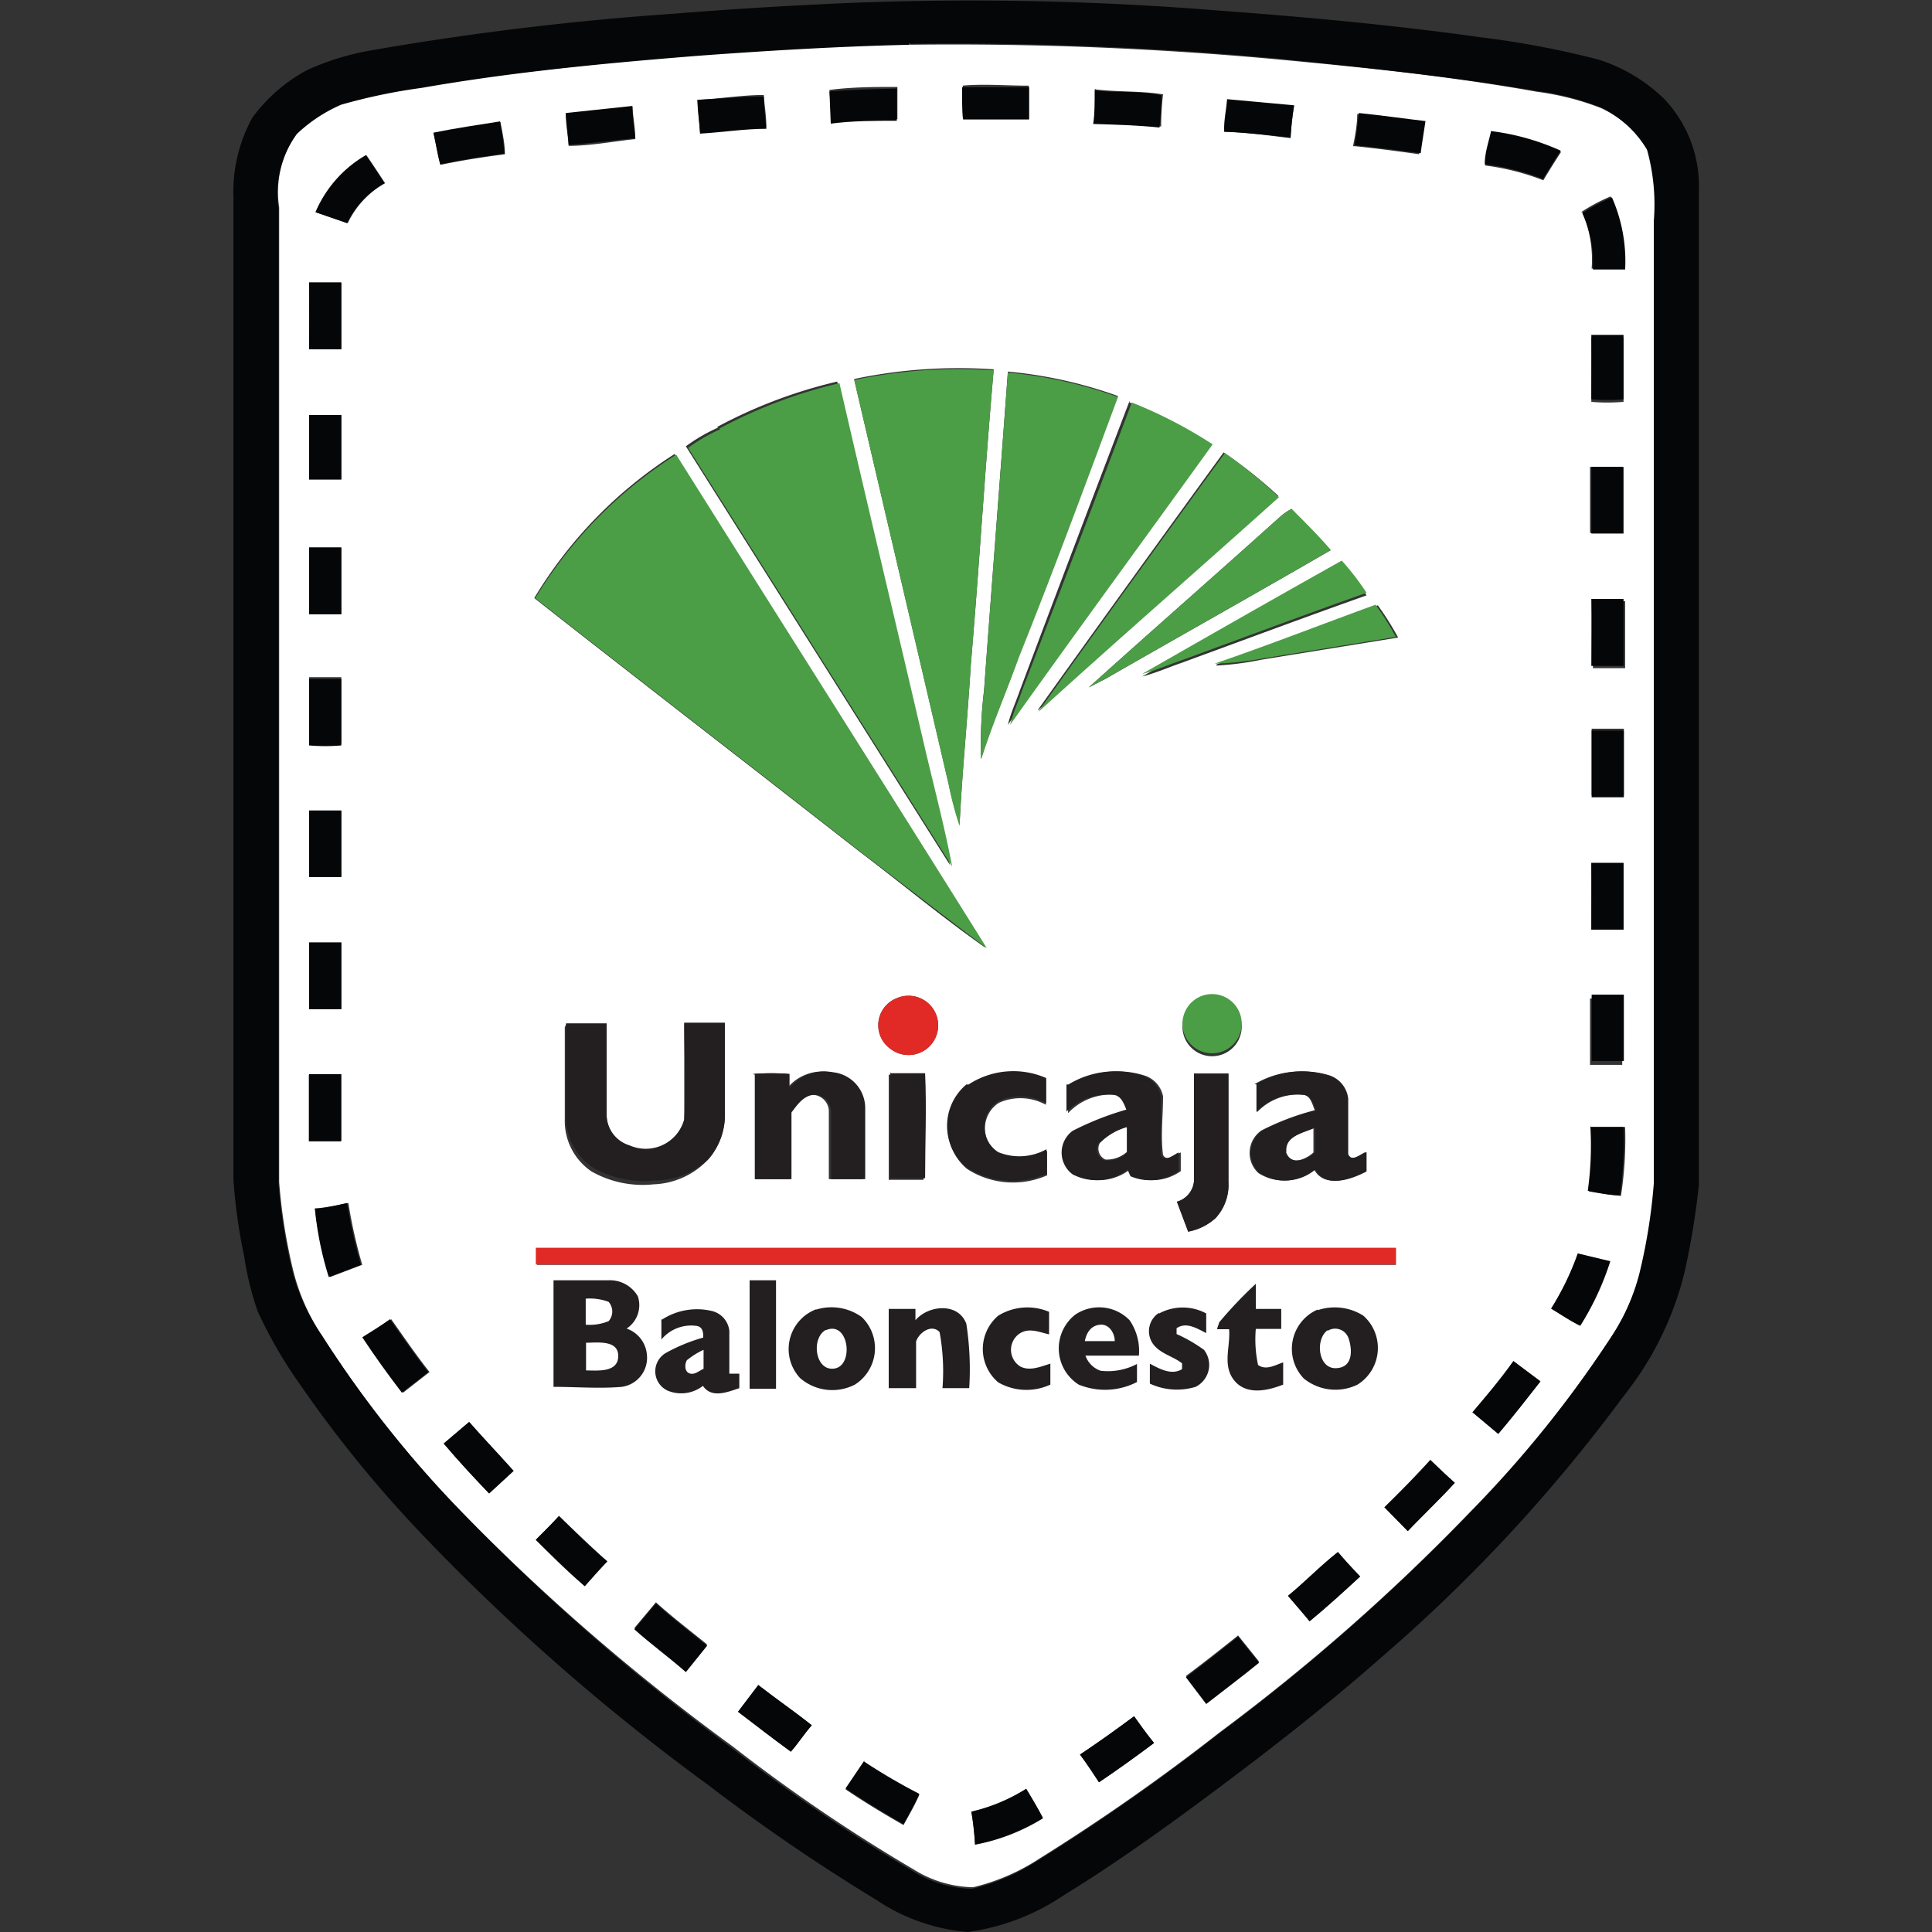 <?xml version="1.0" encoding="iso-8859-1"?>
<svg xmlns="http://www.w3.org/2000/svg" width="60" height="60" viewBox="0 0 60 60"><rect x="0" y="0" width="60" height="60" fill="#333333" stroke="none"/><defs><style>.cls-1{fill:#fff;}.cls-2{fill:#050607;}.cls-3{fill:#4b9e46;}.cls-4{fill:#e12a26;}.cls-5{fill:#231f20;}</style></defs><g id="Unicaja_Baloncesto" data-name="Unicaja Baloncesto"><g id="layer1"><g id="g14387"><g id="g211"><g id="_ffffffff" data-name="#ffffffff"><path id="path9" class="cls-1" d="M28.26,1.39a110,110,0,0,1,11.47.46c2.66.25,5.33.52,8,1a8.51,8.51,0,0,1,2,.51,3.31,3.31,0,0,1,1.45,1.32,6.36,6.36,0,0,1,.21,2.22V36.71a17.57,17.57,0,0,1-.45,2.8,6.53,6.53,0,0,1-.85,1.93,35.44,35.44,0,0,1-4.39,5.47,63,63,0,0,1-7.81,6.88,64.11,64.11,0,0,1-5.61,3.93,6.51,6.51,0,0,1-2.06.89,3.59,3.59,0,0,1-1.84-.55,51.93,51.93,0,0,1-5.62-3.82A66.58,66.58,0,0,1,14.38,47,34.47,34.47,0,0,1,10,41.48a6.39,6.39,0,0,1-.91-2.09,17.19,17.19,0,0,1-.42-2.68q0-15.13,0-30.27a3.14,3.14,0,0,1,.57-2.33A4.73,4.73,0,0,1,10.6,3.2a17.77,17.77,0,0,1,2.49-.52c2.86-.45,5.74-.72,8.62-1,2.18-.16,4.36-.29,6.55-.34m-2.5,1.45.06,1c.68-.06,1.37-.08,2.05-.09,0-.35,0-.69,0-1-.69,0-1.39,0-2.09.09m4.12-.13c0,.34,0,.68,0,1,.68,0,1.36,0,2.05,0l0-1c-.7,0-1.39-.06-2.08,0m4.13.1c0,.35,0,.7,0,1.06.69,0,1.37,0,2.06.11q0-.51.06-1c-.69-.11-1.38-.07-2.07-.15M21.66,3.1c0,.35.06.69.08,1,.69,0,1.38-.11,2.06-.15,0-.35-.06-.69-.08-1-.69,0-1.37.12-2.06.15m16.45,0c0,.35-.07.7-.09,1,.69,0,1.37.11,2.06.19a9.17,9.17,0,0,1,.11-1l-2.08-.19m-20.54.43c0,.34.07.68.09,1,.69,0,1.38-.14,2.07-.21,0-.34-.07-.68-.09-1l-2.07.22m24.5,1c.69.07,1.37.16,2,.25,0-.34.1-.69.15-1-.69-.08-1.38-.18-2.07-.25,0,.34-.07.69-.13,1M13.46,4.12c.08.34.13.69.22,1,.66-.14,1.32-.24,2-.33,0-.35-.08-.69-.14-1-.69.11-1.38.21-2.07.35m32.84,0c-.07.34-.14.68-.19,1a7.52,7.52,0,0,1,1.81.46c.18-.3.36-.59.55-.88a7.47,7.47,0,0,0-2.17-.61M9.8,6.59l1,.34a2.78,2.78,0,0,1,1.16-1.24c-.19-.29-.38-.58-.58-.87A3.73,3.73,0,0,0,9.8,6.59m39.34,0a3.74,3.74,0,0,1,.29,1.75h1a4.91,4.91,0,0,0-.41-2.24,5.41,5.41,0,0,0-.92.49M9.6,8.77c0,.69,0,1.39,0,2.08h1c0-.69,0-1.38,0-2.07h-1M49.42,10.4c0,.7,0,1.39,0,2.08a5.88,5.88,0,0,0,1,0c0-.68,0-1.35,0-2h-1M26.53,11.8l2.94,12.58a10.79,10.79,0,0,0,.33,1.24c.08-1.66.25-3.31.35-5,.26-3,.44-6.1.71-9.15a15.73,15.73,0,0,0-4.33.3m4.77-.23c-.24,3.3-.5,6.6-.74,9.9a13.62,13.62,0,0,0-.09,2.12c.34-1.08.79-2.11,1.17-3.17,1-2.69,2-5.4,3.08-8.09a13.77,13.77,0,0,0-3.42-.76m-9,1.74a5.3,5.3,0,0,0-1,.58l8.2,13c-.25-1.31-.6-2.61-.9-3.91-.86-3.7-1.75-7.4-2.6-11.1a15.16,15.16,0,0,0-3.73,1.41m12.81-.81q-1.71,4.47-3.41,9c-.12.35-.28.69-.37,1.06,2.08-2.92,4.2-5.81,6.29-8.71a14.22,14.22,0,0,0-2.51-1.3M9.6,12.89v2c.34,0,.69,0,1,0,0-.68,0-1.36,0-2h-1m7,5.69c3.35,2.63,6.72,5.23,10.07,7.85,1.32,1,2.59,2.06,3.93,3-3.2-5.12-6.44-10.22-9.65-15.33a13.63,13.63,0,0,0-4.35,4.46m15.65,3.49c2.47-2.23,5-4.42,7.45-6.65A14.76,14.76,0,0,0,38,14.05q-2.91,4-5.77,8m17.15-5.5h1V14.5h-1c0,.69,0,1.38,0,2.07M39.81,16c-2,1.8-4,3.55-6,5.35l.51-.26c2.33-1.34,4.69-2.66,7-4-.38-.44-.8-.86-1.22-1.28a2,2,0,0,0-.3.2M9.6,17v2.08h1c0-.69,0-1.38,0-2.07-.35,0-.69,0-1,0m25.87,4c.43-.11.83-.29,1.24-.43,1.91-.7,3.81-1.41,5.73-2.09a8.31,8.31,0,0,0-.77-1c-2.07,1.16-4.14,2.34-6.2,3.52m14-2.33c0,.69,0,1.38,0,2.07h1c0-.7,0-1.39,0-2.08h-1m-11.7,2a9.27,9.27,0,0,0,1.39-.18l4.26-.69a8.82,8.82,0,0,0-.63-1c-1.67.6-3.33,1.25-5,1.83M9.6,21.09c0,.67,0,1.35,0,2a5.88,5.88,0,0,0,1,0c0-.69,0-1.38,0-2.06-.35,0-.69,0-1,0m39.83,1.6v2.07h1c0-.69,0-1.38,0-2.07h-1M9.6,25.17v2.07h1c0-.68,0-1.37,0-2.06h-1M49.42,26.8c0,.69,0,1.38,0,2.07h1c0-.69,0-1.38,0-2.07h-1M9.6,29.27v2.07h1c0-.69,0-1.38,0-2.07h-1M27.85,31a.9.9,0,0,0-.2,1.57.92.92,0,1,0,.2-1.57m9.53,0a.92.92,0,0,0-.3,1.61.92.92,0,1,0,.3-1.61m12,0c0,.69,0,1.38,0,2.07h1c0-.69,0-1.38,0-2.06h-1m-31.84.89c0,.95,0,1.91,0,2.86a1.89,1.89,0,0,0,.83,1.62,3.22,3.22,0,0,0,1.93.4A2.43,2.43,0,0,0,22,36a2.1,2.1,0,0,0,.51-1.47c0-.92,0-1.83,0-2.75-.42,0-.84,0-1.26,0,0,1,0,2,0,3a1.24,1.24,0,0,1-1.7.81,1,1,0,0,1-.71-.93c0-1,0-1.9,0-2.86H17.59m-8,1.58c0,.69,0,1.38,0,2.07h1c0-.69,0-1.38,0-2.07h-1m13.85,0c0,1.08,0,2.16,0,3.24h1.07c0-.69,0-1.38,0-2.07.18-.24.39-.55.73-.55a.52.52,0,0,1,.5.55c0,.69,0,1.38,0,2.07l1.06,0V34.43a1.12,1.12,0,0,0-1-1.13,1.41,1.41,0,0,0-1.35.49c0-.11,0-.33,0-.44a7.64,7.64,0,0,0-1.07,0m4.22,0c0,1.1,0,2.19,0,3.29.36,0,.72,0,1.08,0,0-1.09,0-2.18,0-3.26-.35,0-.71,0-1.06,0m2.41.35a1.68,1.68,0,0,0,0,2.57,2.62,2.62,0,0,0,2.49.2c0-.25,0-.5,0-.76a1.73,1.73,0,0,1-1.5.09.94.94,0,0,1,0-1.58,1.63,1.63,0,0,1,1.46.06v-.78a2.54,2.54,0,0,0-2.41.2m3.1,0c0,.28,0,.56,0,.84A1.82,1.82,0,0,1,34.65,34c.24,0,.32.27.4.46a9.21,9.21,0,0,0-1.67.66.84.84,0,0,0,0,1.35,1.59,1.59,0,0,0,1.71-.15,1.89,1.89,0,0,0,.09.21,1.54,1.54,0,0,0,1.49-.16v-.58c-.16.06-.42.31-.55.08-.08-.6,0-1.21,0-1.82a.85.85,0,0,0-.58-.65,2.79,2.79,0,0,0-2.29.28m5.79,0c0,.29,0,.57,0,.86A1.74,1.74,0,0,1,40.45,34c.24,0,.3.28.38.48a7.9,7.9,0,0,0-1.66.63.85.85,0,0,0-.09,1.32,1.46,1.46,0,0,0,1.73-.11c.32.59,1.12.31,1.59.06,0-.2,0-.4,0-.6-.17.08-.46.33-.57.06,0-.57,0-1.15,0-1.72a.86.86,0,0,0-.64-.74,2.86,2.86,0,0,0-2.23.29m-1.88-.33c0,1.11,0,2.23,0,3.35a.73.73,0,0,1-.53.63l.35.93a1.75,1.75,0,0,0,.85-.42,1.52,1.52,0,0,0,.4-1.12c0-1.12,0-2.25,0-3.37-.35,0-.71,0-1.06,0M49.42,35a10.1,10.1,0,0,1-.08,2c.34.06.68.11,1,.14A11.55,11.55,0,0,0,50.47,35h-1M9.78,37.53a10.25,10.25,0,0,0,.47,2.13l1-.38a15.26,15.26,0,0,1-.43-1.92c-.33.07-.66.13-1,.17m6.86,1.22v.53H43.35v-.52H16.64M49,38.93a8.68,8.68,0,0,1-.82,1.71c.3.18.59.38.9.53a8.67,8.67,0,0,0,.93-2l-1-.24m-37.72,2.6c.39.59.8,1.16,1.23,1.72l.82-.64c-.42-.53-.8-1.09-1.19-1.64-.28.2-.57.38-.86.56M47,42.27c-.4.55-.83,1.07-1.27,1.59l.8.67c.45-.53.88-1.08,1.31-1.63L47,42.27M13.78,44.83c.46.53.93,1.05,1.41,1.55l.76-.7c-.46-.51-.93-1-1.38-1.52l-.79.67m30.64.51c-.47.5-.94,1-1.43,1.47l.73.74c.49-.5,1-1,1.46-1.5-.26-.23-.51-.47-.76-.71M16.64,47.82c.49.5,1,1,1.52,1.44.23-.26.46-.52.7-.77-.51-.46-1-.93-1.5-1.41-.24.26-.48.5-.72.74M40,49.56c.22.26.45.52.67.79.53-.46,1.06-.92,1.57-1.39-.24-.25-.47-.5-.69-.76-.53.43-1,.92-1.55,1.36m-20.3,1c.51.46,1.08.87,1.6,1.33l.66-.82c-.53-.43-1.08-.85-1.59-1.31l-.67.8m17.13,1.49.63.83c.55-.43,1.1-.84,1.64-1.28l-.65-.81c-.54.43-1.07.85-1.62,1.26M22.92,53.16c.55.42,1.1.82,1.64,1.24.23-.26.42-.56.65-.82-.54-.43-1.11-.82-1.66-1.25l-.63.83m10.62,1.33c.21.28.4.57.59.86.58-.39,1.15-.8,1.71-1.22-.22-.27-.42-.55-.62-.83-.55.41-1.11.81-1.68,1.19m-6.7.22-.58.86c.59.4,1.19.76,1.8,1.11.17-.31.35-.62.49-.94a18.45,18.45,0,0,1-1.71-1m3.33,1.55a8.83,8.83,0,0,1,.11,1,6.18,6.18,0,0,0,2.11-.82c-.16-.31-.34-.61-.52-.91a5.53,5.53,0,0,1-1.7.71Z"/><path id="path11" class="cls-1" d="M34.16,35.49A1.91,1.91,0,0,1,35,35v.77a.93.93,0,0,1-.67.24A.37.37,0,0,1,34.16,35.49Z"/><path id="path13" class="cls-1" d="M39.89,35.78c0-.5.55-.59.9-.75,0,.25,0,.51,0,.76-.24.23-.76.43-.91,0Z"/></g><g id="_050607ff" data-name="#050607ff"><path id="path16" class="cls-2" d="M26.41.09A95.27,95.27,0,0,1,37.87.33c2.72.2,5.43.45,8.13.83a28.14,28.14,0,0,1,3.64.69A5.13,5.13,0,0,1,51.7,3.09a3.93,3.93,0,0,1,1.06,2.84V36.81a24.53,24.53,0,0,1-.44,2.68,9.94,9.94,0,0,1-1.9,3.87,49.4,49.4,0,0,1-7.52,8.11c-1.7,1.5-3.49,2.89-5.3,4.24-1.48,1.1-3,2.19-4.55,3.14a7,7,0,0,1-3,1.15,6,6,0,0,1-2.84-1A60,60,0,0,1,22,55.44a67.06,67.06,0,0,1-8.8-7.69A38.08,38.08,0,0,1,9.32,43,14,14,0,0,1,8,40.72,9.59,9.59,0,0,1,7.58,39a17.11,17.11,0,0,1-.33-2.37V6.14a4.78,4.78,0,0,1,.59-2.49A5.08,5.08,0,0,1,9.55,2.17a8.2,8.2,0,0,1,2-.61A91.31,91.31,0,0,1,20.87.43C22.72.28,24.56.17,26.41.09m1.85,1.3c-2.19.05-4.37.18-6.55.34-2.88.23-5.76.5-8.62,1a17.77,17.77,0,0,0-2.49.52,4.73,4.73,0,0,0-1.38.91,3.14,3.14,0,0,0-.57,2.33q0,15.13,0,30.27a17.19,17.19,0,0,0,.42,2.68A6.39,6.39,0,0,0,10,41.48,34.47,34.47,0,0,0,14.38,47a66.58,66.58,0,0,0,8.35,7.29,51.93,51.93,0,0,0,5.62,3.82,3.59,3.59,0,0,0,1.84.55,6.51,6.51,0,0,0,2.06-.89,64.11,64.11,0,0,0,5.61-3.93,63,63,0,0,0,7.81-6.88,35.44,35.44,0,0,0,4.39-5.47,6.53,6.53,0,0,0,.85-1.93,17.57,17.57,0,0,0,.45-2.8V6.87a6.36,6.36,0,0,0-.21-2.22A3.31,3.31,0,0,0,49.7,3.33a8.51,8.51,0,0,0-2-.51c-2.64-.45-5.31-.72-8-1a110,110,0,0,0-11.47-.46Z"/><path id="path18" class="cls-2" d="M25.76,2.84c.7-.06,1.4-.07,2.09-.09,0,.35,0,.69,0,1-.68,0-1.37,0-2.05.09Z"/><path id="path20" class="cls-2" d="M29.88,2.71c.69,0,1.38,0,2.08,0l0,1c-.69,0-1.37,0-2.05,0C29.87,3.39,29.88,3.05,29.88,2.71Z"/><path id="path22" class="cls-2" d="M34,2.81c.69.08,1.38,0,2.07.15q0,.51-.06,1c-.69-.07-1.37-.09-2.06-.11C34,3.51,34,3.16,34,2.81Z"/><path id="path24" class="cls-2" d="M21.66,3.1C22.35,3.07,23,3,23.72,3c0,.35.05.69.08,1-.68,0-1.37.11-2.06.15C21.72,3.79,21.68,3.45,21.66,3.1Z"/><path id="path26" class="cls-2" d="M38.11,3.08l2.08.19a9.17,9.17,0,0,0-.11,1c-.69-.08-1.37-.14-2.06-.19C38,3.78,38.08,3.43,38.11,3.08Z"/><path id="path28" class="cls-2" d="M17.57,3.51l2.07-.22c0,.35.05.69.09,1-.69.07-1.38.16-2.07.21C17.64,4.19,17.6,3.85,17.57,3.51Z"/><path id="path30" class="cls-2" d="M42.07,4.51c.06-.34.09-.69.13-1,.69.07,1.38.17,2.07.25-.05.34-.11.69-.15,1C43.44,4.67,42.76,4.58,42.07,4.51Z"/><path id="path32" class="cls-2" d="M13.46,4.12c.69-.14,1.38-.24,2.07-.35.06.35.11.69.14,1-.67.09-1.33.19-2,.33C13.59,4.81,13.54,4.46,13.46,4.12Z"/><path id="path34" class="cls-2" d="M46.3,4.07a7.47,7.47,0,0,1,2.17.61c-.19.29-.37.58-.55.88a7.52,7.52,0,0,0-1.81-.46c0-.35.12-.69.19-1Z"/><path id="path36" class="cls-2" d="M9.8,6.59a3.73,3.73,0,0,1,1.56-1.77c.2.29.39.58.58.87a2.78,2.78,0,0,0-1.16,1.24Z"/><path id="path38" class="cls-2" d="M49.14,6.62a5.41,5.41,0,0,1,.92-.49,4.91,4.91,0,0,1,.41,2.24h-1A3.74,3.74,0,0,0,49.14,6.62Z"/><path id="path40" class="cls-2" d="M9.6,8.77h1c0,.69,0,1.38,0,2.07h-1C9.6,10.16,9.61,9.46,9.6,8.77Z"/><path id="path42" class="cls-2" d="M49.42,10.4h1c0,.68,0,1.35,0,2a5.88,5.88,0,0,1-1,0C49.42,11.79,49.43,11.1,49.42,10.4Z"/><path id="path44" class="cls-2" d="M9.6,12.89h1c0,.68,0,1.36,0,2-.34,0-.69,0-1,0v-2Z"/><path id="path46" class="cls-2" d="M49.42,16.57c0-.69,0-1.38,0-2.07h1v2.07Z"/><path id="path48" class="cls-2" d="M9.6,17c.35,0,.69,0,1,0,0,.69,0,1.38,0,2.07h-1V17Z"/><path id="path50" class="cls-2" d="M49.42,18.6h1c0,.69,0,1.38,0,2.08h-1C49.42,20,49.43,19.29,49.42,18.6Z"/><path id="path52" class="cls-2" d="M9.6,21.09c.35,0,.69,0,1,0,0,.68,0,1.37,0,2.06a5.88,5.88,0,0,1-1,0c0-.68,0-1.36,0-2Z"/><path id="path54" class="cls-2" d="M49.43,22.69h1c0,.69,0,1.38,0,2.07h-1Z"/><path id="path56" class="cls-2" d="M9.6,25.17h1c0,.69,0,1.38,0,2.06h-1V25.17Z"/><path id="path58" class="cls-2" d="M49.42,26.8h1c0,.69,0,1.38,0,2.07h-1C49.42,28.18,49.43,27.49,49.42,26.8Z"/><path id="path60" class="cls-2" d="M9.6,29.27h1c0,.69,0,1.38,0,2.07h-1V29.27Z"/><path id="path62" class="cls-2" d="M49.43,30.89h1c0,.68,0,1.37,0,2.06h-1c0-.69,0-1.38,0-2.07Z"/><path id="path64" class="cls-2" d="M9.6,33.36h1c0,.69,0,1.38,0,2.07h-1c0-.69,0-1.38,0-2.07Z"/><path id="path66" class="cls-2" d="M49.42,35h1a11.55,11.55,0,0,1-.11,2.12c-.34,0-.68-.08-1-.14a10.1,10.1,0,0,0,.08-2Z"/><path id="path68" class="cls-2" d="M9.78,37.53c.34,0,.67-.1,1-.17a15.26,15.26,0,0,0,.43,1.92l-1,.38A10.25,10.25,0,0,1,9.78,37.53Z"/><path id="path70" class="cls-2" d="M49,38.93l1,.24a8.67,8.67,0,0,1-.93,2c-.31-.15-.6-.35-.9-.53A8.68,8.68,0,0,0,49,38.93Z"/><path id="path72" class="cls-2" d="M11.25,41.53c.29-.18.58-.36.86-.56.39.55.77,1.11,1.19,1.64l-.82.64C12.05,42.69,11.64,42.12,11.25,41.53Z"/><path id="path74" class="cls-2" d="M47,42.27l.84.63c-.43.55-.86,1.1-1.31,1.63l-.8-.67c.44-.52.87-1,1.27-1.59Z"/><path id="path76" class="cls-2" d="M13.78,44.83l.79-.67c.45.51.92,1,1.38,1.52l-.76.7c-.48-.5-.95-1-1.41-1.55Z"/><path id="path78" class="cls-2" d="M44.42,45.34c.25.24.5.48.76.71-.47.52-1,1-1.46,1.5L43,46.81C43.48,46.33,44,45.84,44.42,45.34Z"/><path id="path80" class="cls-2" d="M16.64,47.82c.24-.24.48-.48.72-.74.48.48,1,1,1.5,1.41-.24.25-.47.51-.7.77-.52-.46-1-.94-1.52-1.44Z"/><path id="path82" class="cls-2" d="M40,49.56c.53-.44,1-.93,1.55-1.36.22.26.45.51.69.76-.51.47-1,.93-1.57,1.39-.22-.27-.45-.53-.67-.79Z"/><path id="path84" class="cls-2" d="M19.7,50.6l.67-.8c.51.46,1.06.88,1.59,1.31l-.66.82C20.78,51.47,20.21,51.06,19.7,50.6Z"/><path id="path86" class="cls-2" d="M36.83,52.09c.55-.41,1.08-.83,1.62-1.26l.65.81c-.54.44-1.09.85-1.64,1.28l-.63-.83Z"/><path id="path88" class="cls-2" d="M22.92,53.16l.63-.83c.55.43,1.12.82,1.66,1.25-.23.26-.42.56-.65.82C24,54,23.47,53.58,22.92,53.16Z"/><path id="path90" class="cls-2" d="M33.54,54.49c.57-.38,1.13-.78,1.68-1.19.2.28.4.56.62.83-.56.42-1.13.83-1.71,1.22-.19-.29-.38-.58-.59-.86Z"/><path id="path92" class="cls-2" d="M26.84,54.71a18.45,18.45,0,0,0,1.71,1c-.14.32-.32.63-.49.94-.61-.35-1.21-.71-1.8-1.11l.58-.86Z"/><path id="path94" class="cls-2" d="M30.17,56.26a5.53,5.53,0,0,0,1.7-.71c.18.3.36.6.52.91a6.18,6.18,0,0,1-2.11.82,8.83,8.83,0,0,0-.11-1Z"/></g><g id="_4b9e46ff" data-name="#4b9e46ff"><path id="path97" class="cls-3" d="M26.53,11.8a15.73,15.73,0,0,1,4.33-.3c-.27,3.05-.45,6.1-.71,9.15-.1,1.66-.27,3.31-.35,5a10.79,10.79,0,0,1-.33-1.24L26.53,11.8Z"/><path id="path99" class="cls-3" d="M31.3,11.57a13.77,13.77,0,0,1,3.42.76c-1,2.69-2,5.4-3.08,8.09-.38,1.06-.83,2.09-1.17,3.17a13.62,13.62,0,0,1,.09-2.12c.24-3.3.5-6.6.74-9.9Z"/><path id="path101" class="cls-3" d="M22.34,13.31a15.16,15.16,0,0,1,3.73-1.41c.85,3.7,1.74,7.4,2.6,11.1.3,1.3.65,2.6.9,3.91l-8.2-13a5.3,5.3,0,0,1,1-.58Z"/><path id="path103" class="cls-3" d="M35.15,12.5a14.22,14.22,0,0,1,2.51,1.3c-2.09,2.9-4.21,5.79-6.29,8.71.09-.37.25-.71.37-1.06Q33.45,17,35.15,12.5Z"/><path id="path105" class="cls-3" d="M16.62,18.58A13.63,13.63,0,0,1,21,14.12c3.21,5.11,6.45,10.21,9.65,15.33-1.34-1-2.61-2-3.93-3-3.35-2.62-6.72-5.22-10.07-7.85Z"/><path id="path107" class="cls-3" d="M32.27,22.07q2.85-4,5.77-8a14.76,14.76,0,0,1,1.68,1.37c-2.48,2.23-5,4.42-7.45,6.65Z"/><path id="path109" class="cls-3" d="M39.81,16a2,2,0,0,1,.3-.2c.42.42.84.84,1.22,1.28-2.32,1.35-4.68,2.67-7,4l-.51.26c2-1.8,4-3.55,6-5.35Z"/><path id="path111" class="cls-3" d="M35.47,20.93c2.06-1.18,4.13-2.36,6.2-3.52a8.31,8.31,0,0,1,.77,1c-1.92.68-3.82,1.39-5.73,2.09C36.3,20.64,35.9,20.82,35.47,20.93Z"/><path id="path113" class="cls-3" d="M37.72,20.61c1.69-.58,3.35-1.23,5-1.83a8.82,8.82,0,0,1,.63,1l-4.26.69A9.27,9.27,0,0,1,37.72,20.61Z"/><path id="path115" class="cls-3" d="M37.38,30.91a.92.92,0,1,1-.3,1.61.92.92,0,0,1,.3-1.61Z"/></g><g id="_e12a26ff" data-name="#e12a26ff"><path id="path118" class="cls-4" d="M27.85,31a.92.92,0,1,1-.2,1.57.9.9,0,0,1,.2-1.57Z"/><path id="path120" class="cls-4" d="M16.64,38.75H43.35v.52H16.64v-.53Z"/></g><g id="_231f20ff" data-name="#231f20ff"><path id="path123" class="cls-5" d="M17.59,31.78h1.25c0,1,0,1.91,0,2.86a1,1,0,0,0,.71.93,1.24,1.24,0,0,0,1.7-.81c.06-1,0-2,0-3,.42,0,.84,0,1.26,0,0,.92,0,1.83,0,2.75A2.1,2.1,0,0,1,22,36a2.43,2.43,0,0,1-1.66.66,3.22,3.22,0,0,1-1.93-.4,1.89,1.89,0,0,1-.83-1.62c0-1,0-1.91,0-2.86Z"/><path id="path125" class="cls-5" d="M23.45,33.35a7.64,7.64,0,0,1,1.07,0c0,.11,0,.33,0,.44a1.41,1.41,0,0,1,1.35-.49,1.12,1.12,0,0,1,1,1.13v2.19l-1.06,0c0-.69,0-1.38,0-2.07a.52.52,0,0,0-.5-.55c-.34,0-.55.31-.73.55,0,.69,0,1.38,0,2.07H23.45c0-1.08,0-2.16,0-3.24Z"/><path id="path127" class="cls-5" d="M27.67,33.33c.35,0,.71,0,1.06,0,.05,1.08,0,2.17,0,3.26-.36,0-.72,0-1.08,0,0-1.1,0-2.19,0-3.29Z"/><path id="path129" class="cls-5" d="M30.08,33.68a2.54,2.54,0,0,1,2.41-.2v.78A1.63,1.63,0,0,0,31,34.2a.94.94,0,0,0,0,1.58,1.73,1.73,0,0,0,1.5-.09c0,.26,0,.51,0,.76a2.62,2.62,0,0,1-2.49-.2,1.68,1.68,0,0,1,0-2.57Z"/><path id="path131" class="cls-5" d="M33.18,33.68a2.79,2.79,0,0,1,2.29-.28.85.85,0,0,1,.58.65c0,.61,0,1.22,0,1.82.13.23.39,0,.55-.08v.58a1.54,1.54,0,0,1-1.49.16,1.89,1.89,0,0,1-.09-.21,1.59,1.59,0,0,1-1.71.15.84.84,0,0,1,0-1.35,9.21,9.21,0,0,1,1.67-.66c-.08-.19-.16-.43-.4-.46a1.82,1.82,0,0,0-1.46.52c0-.28,0-.56,0-.84m1,1.81a.37.37,0,0,0,.18.55A.93.93,0,0,0,35,35.8V35A1.91,1.91,0,0,0,34.16,35.49Z"/><path id="path133" class="cls-5" d="M39,33.67a2.86,2.86,0,0,1,2.23-.29.86.86,0,0,1,.64.74c0,.57,0,1.15,0,1.72.11.27.4,0,.57-.06,0,.2,0,.4,0,.6-.47.25-1.27.53-1.59-.06a1.46,1.46,0,0,1-1.73.11.85.85,0,0,1,.09-1.32,7.9,7.9,0,0,1,1.66-.63c-.08-.2-.14-.44-.38-.48a1.74,1.74,0,0,0-1.47.53c0-.29,0-.57,0-.86m.92,2.11c.15.44.67.24.91,0,0-.25,0-.51,0-.76-.35.16-.95.25-.9.75Z"/><path id="path135" class="cls-5" d="M37.09,33.34c.35,0,.71,0,1.06,0,0,1.12,0,2.25,0,3.37a1.52,1.52,0,0,1-.4,1.12,1.75,1.75,0,0,1-.85.42l-.35-.93a.73.73,0,0,0,.53-.63c0-1.12,0-2.24,0-3.35Z"/></g></g><g id="g492"><path id="path272" class="cls-5" d="M17.19,39.76c.57,0,1.14,0,1.71,0a1,1,0,0,1,.91.5.87.87,0,0,1-.35,1,.94.94,0,0,1,.63.81.91.91,0,0,1-.78,1c-.7.06-1.41,0-2.12,0V39.76m1,.57v.81a1.56,1.56,0,0,0,.71-.11.45.45,0,0,0,0-.6,1.66,1.66,0,0,0-.7-.1m0,1.37v.86c.34,0,1,.08,1-.45S18.48,41.71,18.15,41.7Z"/><path id="path274" class="cls-5" d="M23.28,39.76h.82c0,1.12,0,2.25,0,3.37h-.82V39.76Z"/><path id="path276" class="cls-5" d="M37.86,41.07A13,13,0,0,1,39,39.87c0,.26,0,.52,0,.78h.79v.62H39a3.8,3.8,0,0,0,.07,1.12c.25.18.54,0,.78-.08V43c-.48.19-1.14.34-1.52-.13s-.11-1.06-.16-1.59H37.8c0-.05.05-.15.06-.2Z"/><path id="path278" class="cls-5" d="M20.53,41a2,2,0,0,1,1.56-.29.71.71,0,0,1,.56.62c0,.44,0,.88,0,1.33l.31,0c0,.15,0,.3,0,.45-.36.12-.86.33-1.13-.07a1.1,1.1,0,0,1-1.09.15A.66.66,0,0,1,20.71,42a5.26,5.26,0,0,1,1.13-.46c0-.13,0-.32-.19-.36a1.2,1.2,0,0,0-1.11.42c0-.23,0-.45,0-.67m.8,1.3c-.08.12-.09.36.07.42s.3-.08.44-.14c0-.19,0-.39,0-.59a2.33,2.33,0,0,0-.5.31Z"/><path id="path280" class="cls-5" d="M25.35,40.67a1.61,1.61,0,0,1,1.41.23A1.34,1.34,0,0,1,26.55,43a1.53,1.53,0,0,1-1.7-.2,1.32,1.32,0,0,1,.5-2.14m.3.64c-.47.25-.34,1.3.27,1.2S26.36,41,25.65,41.31Z"/><path id="path282" class="cls-5" d="M27.6,40.65h.83V41c.4-.47,1.33-.56,1.58.11a9.25,9.25,0,0,1,.09,2h-.83a6.74,6.74,0,0,0-.09-1.74c-.24-.26-.63,0-.73.29,0,.48,0,1,0,1.45H27.6V40.65Z"/><path id="path284" class="cls-5" d="M31,40.86a1.73,1.73,0,0,1,1.58-.12v.7c-.31-.07-.65-.23-.95,0a.61.61,0,0,0,.06,1c.3.15.63,0,.93-.09V43A1.76,1.76,0,0,1,31,42.93a1.36,1.36,0,0,1,0-2.07Z"/><path id="path286" class="cls-5" d="M33.42,40.81a1.32,1.32,0,0,1,1.66.19,1.69,1.69,0,0,1,.29,1.1H33.71a.76.76,0,0,0,.47.47,1.94,1.94,0,0,0,1.13-.21c0,.18,0,.37,0,.56a2.16,2.16,0,0,1-1.81.08,1.33,1.33,0,0,1-.07-2.2m.26.85q.47,0,.93,0c0-.24-.17-.54-.46-.51s-.42.26-.47.51Z"/><path id="path288" class="cls-5" d="M36,40.79a1.54,1.54,0,0,1,1.46,0c0,.2,0,.41,0,.61-.28-.14-.62-.36-.92-.15,0,0,0,.13,0,.18a4.8,4.8,0,0,1,.85.49.76.76,0,0,1-.26,1.15,2,2,0,0,1-1.42-.1v-.62c.3.16.67.37,1,.17,0-.05,0-.14,0-.18-.29-.23-.7-.3-.92-.63a.68.68,0,0,1,.19-.93Z"/><path id="path290" class="cls-5" d="M40.92,40.69a1.66,1.66,0,0,1,1.42.17A1.34,1.34,0,0,1,42.16,43a1.56,1.56,0,0,1-1.67-.19,1.33,1.33,0,0,1,.43-2.14m.31.64c-.39.28-.3,1.19.25,1.18s.52-.58.4-.93A.44.44,0,0,0,41.23,41.33Z"/></g></g></g></g></svg>